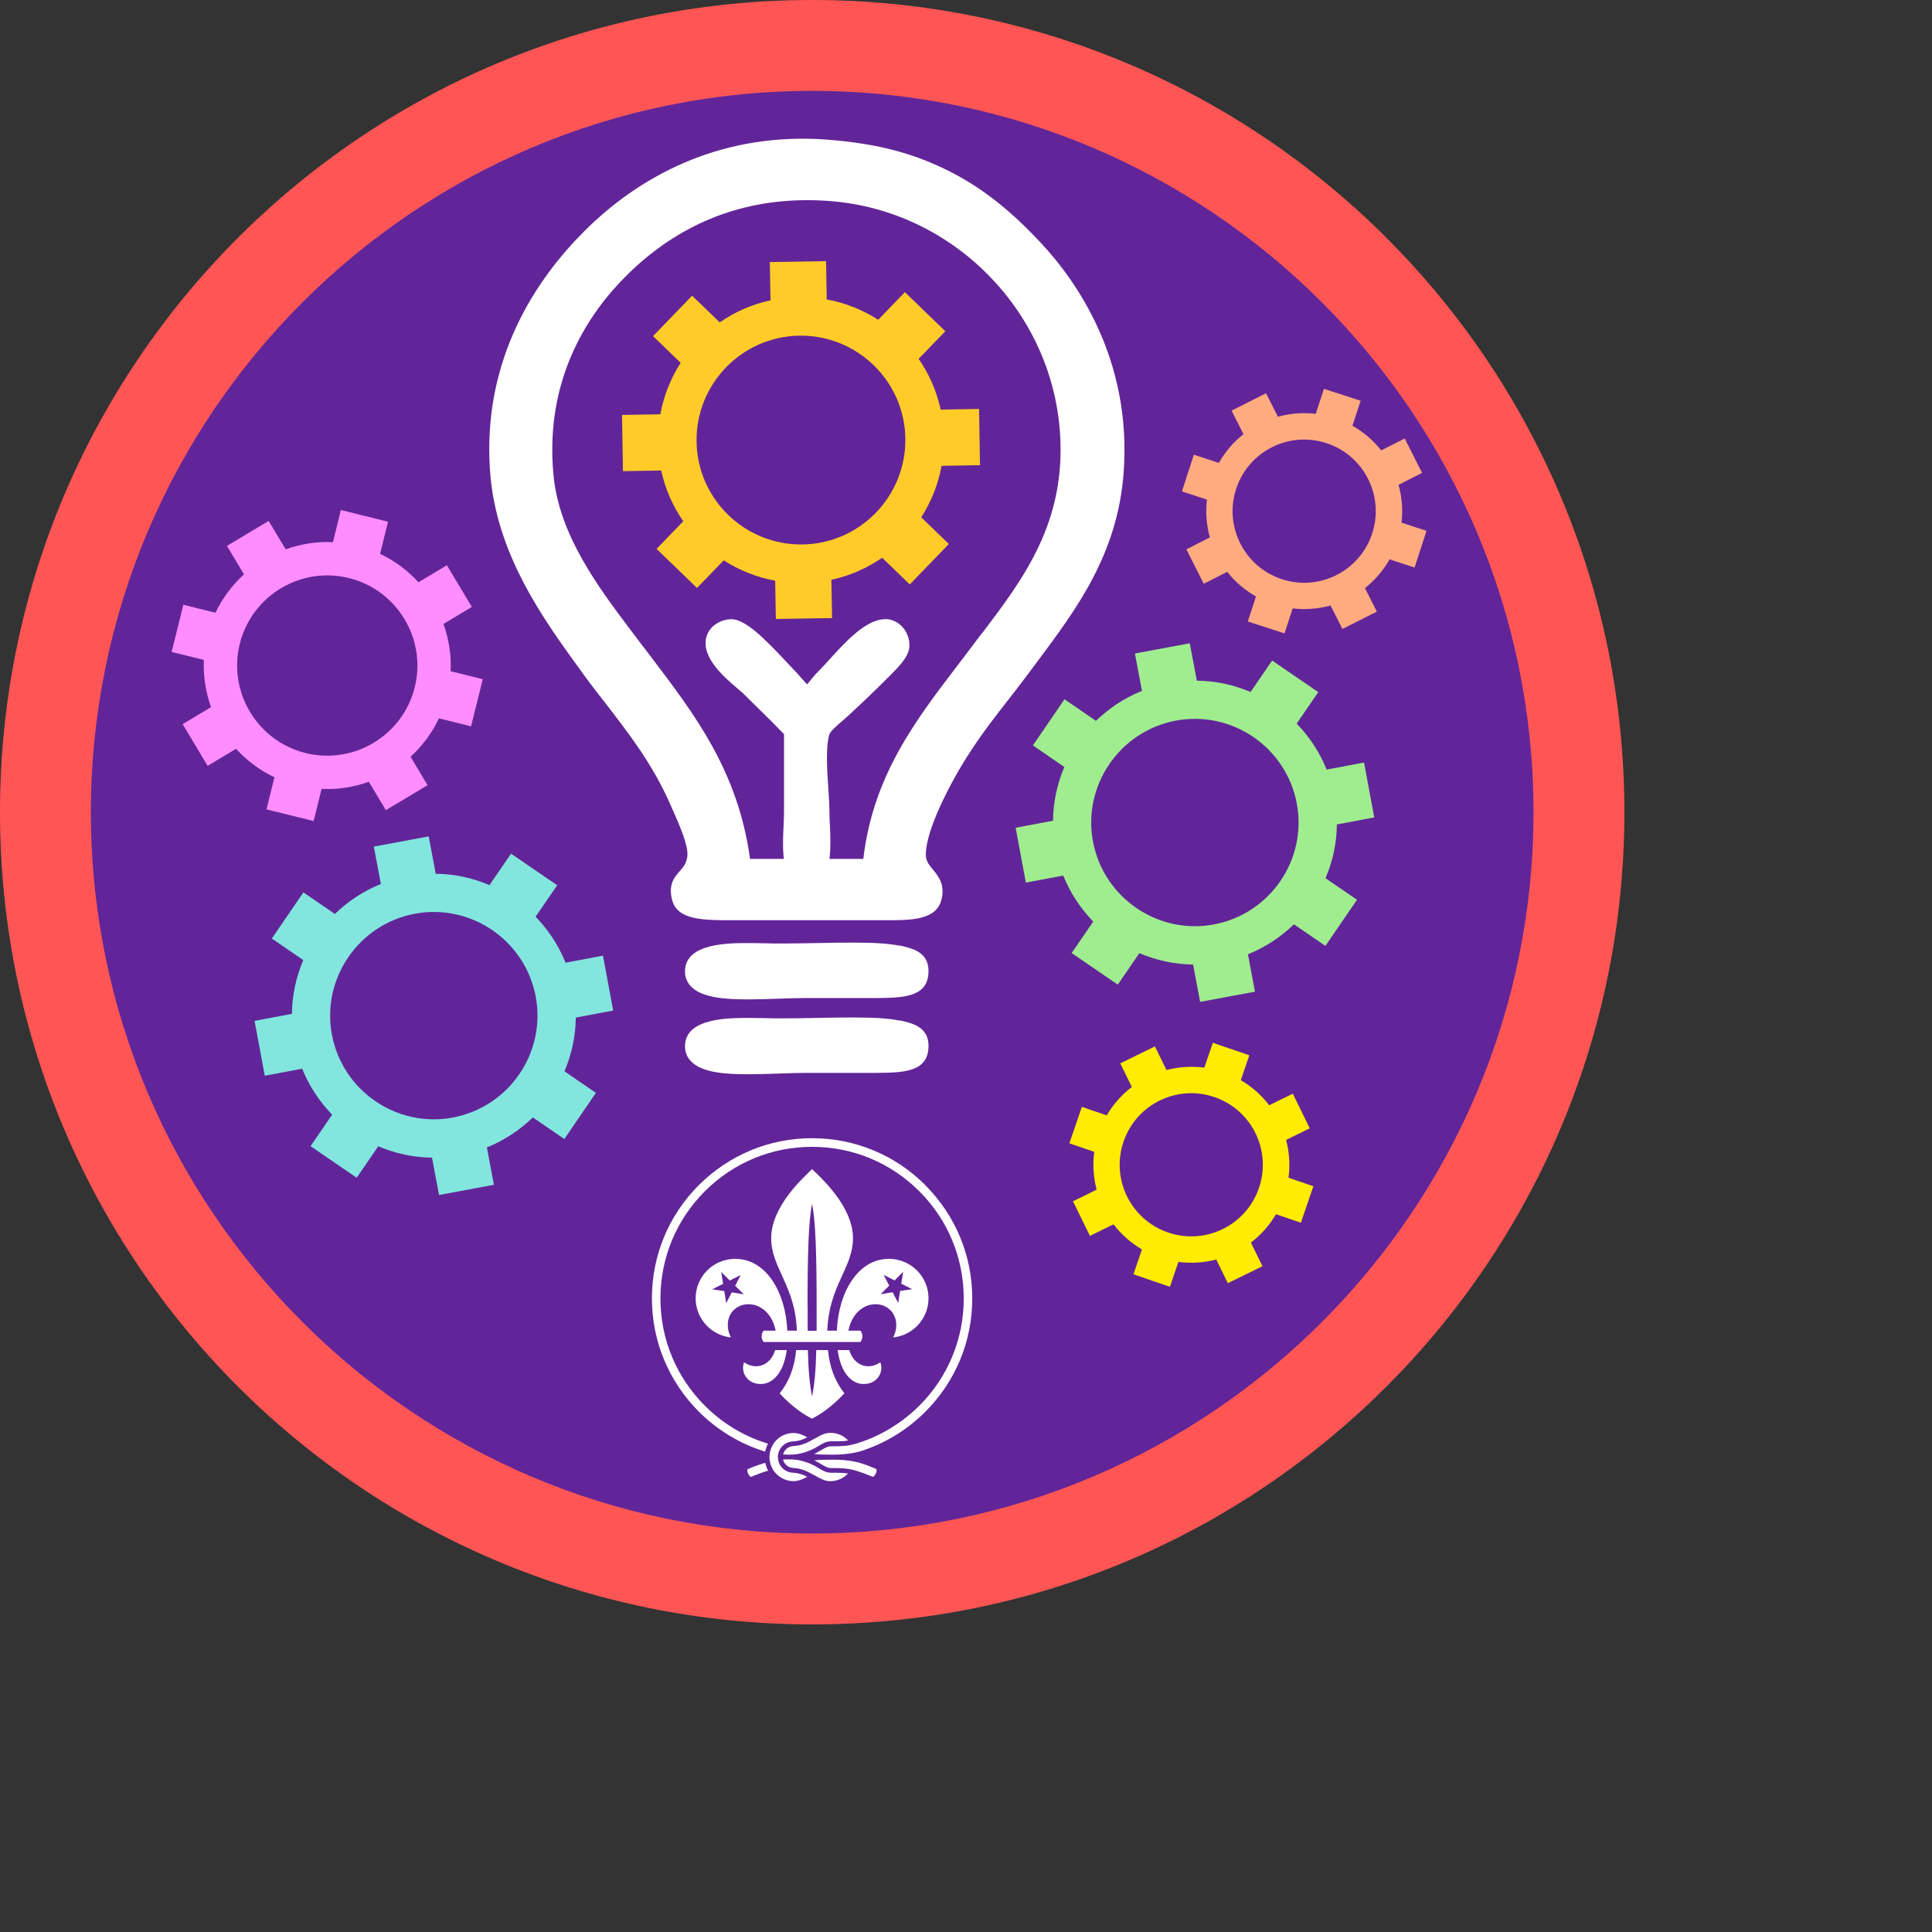 <?xml version="1.0" encoding="UTF-8" standalone="no"?>
<svg
   id="info"
   version="1.1"
   viewBox="0 0 170.08 170.08"
   sodipodi:docname="chbadge-impact-innovators_rgb.svg"
   width="170.08"
   height="170.08"
   inkscape:export-filename="chbadge-impact-innovators_rgb_width.svg"
   inkscape:export-xdpi="96"
   inkscape:export-ydpi="96"
   xmlns:inkscape="http://www.inkscape.org/namespaces/inkscape"
   xmlns:sodipodi="http://sodipodi.sourceforge.net/DTD/sodipodi-0.dtd"
   xmlns="http://www.w3.org/2000/svg"
   xmlns:svg="http://www.w3.org/2000/svg">
  <rect x="0" y="0" width="170.08" height="170.08" fill="#333333" stroke="none"/>
  <defs
     id="defs1094" />
  <sodipodi:namedview
     id="namedview1092"
     pagecolor="#ffffff"
     bordercolor="#000000"
     borderopacity="0.25"
     inkscape:showpageshadow="2"
     inkscape:pageopacity="0.0"
     inkscape:pagecheckerboard="0"
     inkscape:deskcolor="#d1d1d1"
     showgrid="false" />
  <!-- Generator: Adobe Illustrator 29.3.1, SVG Export Plug-In . SVG Version: 2.1.0 Build 151)  -->
  <g
     id="g1061"
     transform="translate(-13.54,-13.54)">
    <path
       d="m 85.04,152.54 c -37.22,0 -67.5,-30.28 -67.5,-67.5 0,-37.22 30.28,-67.5 67.5,-67.5 37.22,0 67.5,30.28 67.5,67.5 0,37.22 -30.28,67.5 -67.5,67.5 z"
       fill="#622599"
       id="path1057" />
    <path
       d="m 85.04,21.54 c 35.01,0 63.5,28.49 63.5,63.5 0,35.01 -28.49,63.5 -63.5,63.5 -35.01,0 -63.5,-28.49 -63.5,-63.5 0,-35.01 28.49,-63.5 63.5,-63.5 m 0,-8 c -39.49,0 -71.5,32.01 -71.5,71.5 0,39.49 32.01,71.5 71.5,71.5 39.49,0 71.5,-32.01 71.5,-71.5 0,-39.49 -32.01,-71.5 -71.5,-71.5 z"
       fill="#ff5655"
       id="path1059" />
  </g>
  <path
     d="m 99.78,112.18 3.21,1.1 0.75,-2.19 c 1.13,0.15 2.26,0.07 3.33,-0.21 l 1.02,2.08 3.05,-1.49 -1.02,-2.08 c 0.88,-0.67 1.63,-1.51 2.21,-2.5 l 2.19,0.75 1.1,-3.21 -2.19,-0.75 c 0.15,-1.13 0.07,-2.26 -0.21,-3.33 l 2.08,-1.02 -1.49,-3.05 -2.08,1.02 c -0.67,-0.88 -1.51,-1.63 -2.5,-2.21 l 0.75,-2.19 -3.21,-1.1 -0.75,2.19 c -1.13,-0.15 -2.26,-0.07 -3.33,0.21 l -1.02,-2.08 -3.05,1.49 1.02,2.08 c -0.88,0.67 -1.63,1.51 -2.21,2.5 l -2.19,-0.75 -1.1,3.21 2.19,0.75 c -0.15,1.13 -0.07,2.26 0.21,3.33 l -2.08,1.02 1.49,3.05 2.08,-1.02 c 0.67,0.88 1.51,1.63 2.5,2.21 z m 3.05,-3.68 c -3.29,-1.12 -5.05,-4.71 -3.92,-8 1.12,-3.29 4.71,-5.05 8,-3.92 3.29,1.12 5.05,4.71 3.92,8 -1.12,3.29 -4.71,5.05 -8,3.92 z"
     fill="#ffec01"
     id="path1063" />
  <path
     d="m 109.85,54.71 3.23,1.05 0.72,-2.2 c 1.13,0.13 2.26,0.04 3.33,-0.26 l 1.05,2.07 3.03,-1.53 -1.05,-2.07 c 0.87,-0.68 1.61,-1.54 2.17,-2.53 l 2.2,0.72 1.05,-3.23 -2.2,-0.72 c 0.13,-1.13 0.04,-2.26 -0.26,-3.33 l 2.07,-1.05 -1.53,-3.03 -2.07,1.05 c -0.68,-0.87 -1.54,-1.61 -2.53,-2.17 l 0.72,-2.2 -3.23,-1.05 -0.72,2.2 c -1.13,-0.14 -2.26,-0.04 -3.33,0.26 l -1.05,-2.07 -3.03,1.53 1.05,2.07 c -0.87,0.68 -1.61,1.54 -2.17,2.53 l -2.2,-0.72 -1.05,3.23 2.2,0.72 c -0.13,1.13 -0.04,2.26 0.26,3.33 l -2.07,1.05 1.53,3.03 2.07,-1.05 c 0.68,0.87 1.54,1.61 2.53,2.17 z m 3,-3.72 c -3.3,-1.08 -5.11,-4.64 -4.03,-7.95 1.08,-3.31 4.64,-5.11 7.95,-4.03 3.31,1.08 5.11,4.64 4.03,7.95 -1.08,3.31 -4.64,5.11 -7.95,4.03 z"
     fill="#ffab80"
     id="path1065" />
  <path
     d="m 17.95,58.09 c -0.07,1.44 0.16,2.85 0.63,4.16 l -2.5,1.5 2.2,3.67 2.5,-1.5 c 0.94,1.03 2.08,1.89 3.38,2.5 l -0.7,2.83 4.15,1.03 0.7,-2.83 c 1.44,0.07 2.85,-0.16 4.16,-0.63 l 1.5,2.5 3.67,-2.2 -1.5,-2.5 c 1.03,-0.94 1.89,-2.08 2.5,-3.38 l 2.83,0.7 1.03,-4.15 -2.83,-0.7 c 0.07,-1.44 -0.16,-2.85 -0.63,-4.16 l 2.5,-1.5 -2.2,-3.67 -2.5,1.5 c -0.94,-1.03 -2.08,-1.89 -3.38,-2.5 l 0.7,-2.83 -4.15,-1.03 -0.7,2.83 c -1.44,-0.07 -2.85,0.16 -4.16,0.63 l -1.5,-2.5 -3.67,2.2 1.5,2.5 c -1.03,0.94 -1.89,2.08 -2.51,3.38 l -2.83,-0.7 -1.03,4.15 2.83,0.7 z m 12.78,-7.2 c 4.25,1.06 6.84,5.38 5.78,9.62 -1.06,4.25 -5.38,6.84 -9.62,5.78 -4.25,-1.06 -6.84,-5.38 -5.78,-9.62 1.06,-4.25 5.38,-6.84 9.62,-5.78 z"
     fill="#ff8dff"
     id="path1067" />
  <path
     d="m 58.21,41.42 c 0.35,1.63 1.02,3.14 1.94,4.47 l -2.35,2.43 3.56,3.44 2.35,-2.43 c 1.36,0.87 2.89,1.49 4.53,1.79 l 0.06,3.37 4.95,-0.08 -0.06,-3.37 c 1.63,-0.35 3.14,-1.02 4.47,-1.94 l 2.43,2.35 3.44,-3.56 -2.43,-2.35 c 0.87,-1.36 1.49,-2.89 1.79,-4.53 L 86.27,40.95 86.19,36 82.81,36.06 c -0.35,-1.63 -1.02,-3.14 -1.94,-4.47 l 2.35,-2.43 -3.56,-3.44 -2.35,2.43 c -1.36,-0.87 -2.89,-1.49 -4.53,-1.79 l -0.06,-3.37 -4.95,0.08 0.06,3.37 c -1.63,0.35 -3.14,1.02 -4.47,1.94 l -2.43,-2.35 -3.44,3.56 2.43,2.35 c -0.87,1.36 -1.49,2.89 -1.79,4.53 l -3.37,0.06 0.08,4.95 z M 70.36,29.55 c 5.07,-0.08 9.26,3.97 9.34,9.04 0.08,5.07 -3.97,9.26 -9.04,9.34 -5.07,0.08 -9.26,-3.97 -9.34,-9.04 -0.08,-5.07 3.97,-9.26 9.04,-9.34 z"
     fill="#ffcb28"
     id="path1069" />
  <path
     d="m 26.6,94.08 c 0.62,1.54 1.53,2.9 2.64,4.05 l -1.9,2.77 4.06,2.78 1.9,-2.77 c 1.47,0.63 3.07,0.98 4.73,1 l 0.62,3.29 4.83,-0.9 -0.62,-3.29 c 1.54,-0.62 2.9,-1.53 4.05,-2.64 l 2.77,1.9 2.78,-4.06 -2.77,-1.9 c 0.63,-1.47 0.98,-3.07 1,-4.73 l 3.29,-0.62 -0.9,-4.83 -3.29,0.62 c -0.62,-1.54 -1.53,-2.9 -2.64,-4.05 l 1.9,-2.77 -4.06,-2.78 -1.9,2.77 c -1.47,-0.63 -3.07,-0.98 -4.73,-1 l -0.62,-3.29 -4.83,0.9 0.62,3.29 c -1.54,0.62 -2.9,1.53 -4.05,2.64 l -2.77,-1.9 -2.78,4.06 2.77,1.9 c -0.63,1.47 -0.98,3.07 -1,4.73 l -3.29,0.62 0.9,4.83 z m 9.91,-13.64 c 4.95,-0.93 9.72,2.35 10.65,7.29 0.93,4.95 -2.35,9.72 -7.29,10.65 -4.94,0.93 -9.72,-2.35 -10.65,-7.29 -0.93,-4.94 2.35,-9.72 7.29,-10.65 z"
     fill="#82e6de"
     id="path1071" />
  <path
     d="m 93.6,77.08 c 0.62,1.54 1.53,2.9 2.64,4.05 l -1.9,2.77 4.06,2.78 1.9,-2.77 c 1.47,0.63 3.07,0.98 4.73,1 l 0.62,3.29 4.83,-0.9 -0.62,-3.29 c 1.54,-0.62 2.9,-1.53 4.05,-2.64 l 2.77,1.9 2.78,-4.06 -2.77,-1.9 c 0.63,-1.47 0.98,-3.07 1,-4.73 l 3.29,-0.62 -0.9,-4.83 -3.29,0.62 c -0.62,-1.54 -1.53,-2.9 -2.64,-4.05 l 1.9,-2.77 -4.06,-2.78 -1.9,2.77 c -1.47,-0.63 -3.07,-0.98 -4.73,-1 l -0.62,-3.29 -4.83,0.9 0.62,3.29 c -1.54,0.62 -2.9,1.53 -4.05,2.64 l -2.77,-1.9 -2.78,4.06 2.77,1.9 c -0.63,1.47 -0.98,3.07 -1,4.73 l -3.29,0.62 0.9,4.83 z m 9.91,-13.64 c 4.95,-0.93 9.72,2.35 10.65,7.29 0.93,4.95 -2.35,9.72 -7.29,10.65 -4.94,0.93 -9.72,-2.35 -10.65,-7.29 -0.93,-4.94 2.35,-9.72 7.29,-10.65 z"
     fill="#9fed8f"
     id="path1073" />
  <g
     id="g1083"
     transform="translate(-13.54,-13.54)">
    <path
       d="m 105.15,34.9 c -1.78,-1.9 -4.27,-4.31 -7.68,-6.1 -3.3,-1.73 -6.6,-2.61 -11.03,-2.96 -0.74,-0.06 -1.49,-0.09 -2.23,-0.09 -9.17,0 -15.54,4.44 -19.26,8.17 -4.17,4.17 -8.98,11.21 -8.27,21.1 0.52,7.31 4.71,13.05 8.07,17.67 l 0.14,0.2 c 0.6,0.82 1.22,1.63 1.89,2.48 2.08,2.69 4.23,5.46 5.77,8.99 l 0.18,0.4 c 0.63,1.43 1.42,3.21 1.32,4.13 -0.07,0.66 -0.35,0.98 -0.68,1.35 -0.45,0.51 -1.02,1.16 -0.66,2.53 0.47,1.78 2.72,1.78 5.32,1.78 h 13.55 c 0,0 0,0 0,0 2.14,0 4.36,0 4.83,-1.78 0.36,-1.34 -0.26,-2.09 -0.76,-2.7 -0.28,-0.34 -0.52,-0.64 -0.58,-1.01 -0.25,-1.79 1.68,-5.85 3.58,-8.87 1.2,-1.91 2.49,-3.56 3.74,-5.16 0.58,-0.74 1.12,-1.44 1.64,-2.14 0.27,-0.37 0.55,-0.74 0.83,-1.11 3.46,-4.64 7.04,-9.43 7.59,-16.56 0.78,-10.08 -4.24,-17.06 -7.3,-20.32 z m -5.17,34.39 c -0.25,0.33 -0.5,0.65 -0.74,0.98 -0.43,0.57 -0.86,1.14 -1.29,1.7 -3.88,5.07 -7.55,9.88 -8.41,17.18 H 79.57 C 78.5,81.43 74.76,76.51 70.8,71.3 70.49,70.89 70.18,70.49 69.87,70.08 l -0.53,-0.7 C 66.26,65.31 62.76,60.7 62.26,55.32 61.47,46.81 65.4,41.01 68.84,37.65 c 4.4,-4.3 9.7,-6.49 15.77,-6.49 0.69,0 1.4,0.03 2.12,0.09 10.7,0.87 19.35,9.61 20.12,20.31 0.57,7.94 -3.21,12.92 -6.86,17.74 z"
       fill="#ffffff"
       id="path1075" />
    <path
       d="m 91.54,68.05 h -0.07 c -1.69,0 -3.5,1.99 -4.95,3.59 -0.33,0.36 -0.64,0.7 -0.89,0.95 -0.36,0.36 -0.67,0.75 -0.92,1.06 -0.04,0.05 -0.08,0.1 -0.12,0.14 -0.21,-0.23 -0.47,-0.52 -0.63,-0.7 -0.19,-0.22 -0.34,-0.39 -0.45,-0.5 -0.19,-0.19 -0.44,-0.46 -0.73,-0.77 -1.93,-2.07 -3.63,-3.77 -4.85,-3.77 H 77.9 c -0.89,0.02 -1.92,0.57 -2.18,1.59 -0.46,1.79 1.59,3.53 2.81,4.57 0.22,0.19 0.41,0.35 0.51,0.45 0.57,0.57 1,0.99 1.39,1.37 0.64,0.62 1.19,1.17 2.13,2.14 v 6.87 c 0,0.34 -0.02,0.75 -0.04,1.18 -0.1,2.22 -0.24,5.27 1.93,5.37 0.03,0 0.07,0 0.09,0 0.49,0 0.92,-0.18 1.26,-0.53 0.91,-0.95 0.9,-2.86 0.79,-5.07 -0.02,-0.38 -0.03,-0.7 -0.03,-0.95 0,-0.6 -0.05,-1.33 -0.1,-2.1 -0.11,-1.59 -0.24,-3.57 0.08,-4.72 0.08,-0.29 0.67,-0.8 1.1,-1.17 0.17,-0.14 0.33,-0.29 0.49,-0.43 1.35,-1.24 2.34,-2.19 3.76,-3.61 l 0.06,-0.06 c 0.85,-0.85 1.62,-1.68 1.65,-2.52 0.02,-0.64 -0.21,-1.27 -0.64,-1.72 -0.38,-0.41 -0.9,-0.65 -1.41,-0.67 z"
       fill="#ffffff"
       id="path1077" />
    <path
       d="m 92.7,96.79 c -0.87,-0.18 -2.13,-0.27 -4.08,-0.27 -1.01,0 -2.11,0.02 -3.17,0.04 -1.05,0.02 -2.13,0.04 -3.12,0.04 -0.43,0 -0.89,0 -1.36,-0.02 -0.49,0 -1,-0.02 -1.49,-0.02 -1.77,0 -5.46,0 -5.63,2.32 -0.05,0.64 0.16,1.17 0.61,1.59 1.01,0.93 3.05,1.05 4.91,1.05 0.86,0 1.77,-0.03 2.65,-0.06 0.86,-0.03 1.68,-0.06 2.44,-0.06 0.55,0 1.17,0 1.83,0 1.43,0 3.01,0 4.36,0 2.29,-0.02 4.46,-0.04 4.62,-2.12 0.16,-1.93 -1.42,-2.26 -2.56,-2.51 z"
       fill="#ffffff"
       id="path1079" />
    <path
       d="m 92.7,103.38 c -0.87,-0.18 -2.13,-0.27 -4.08,-0.27 -1.01,0 -2.11,0.02 -3.17,0.04 -1.05,0.02 -2.13,0.04 -3.12,0.04 -0.43,0 -0.89,0 -1.36,-0.02 -0.49,0 -1,-0.02 -1.49,-0.02 -1.77,0 -5.46,0 -5.63,2.32 -0.05,0.64 0.16,1.17 0.61,1.59 1.01,0.93 3.05,1.05 4.91,1.05 0.86,0 1.77,-0.03 2.65,-0.06 0.86,-0.03 1.68,-0.06 2.44,-0.06 0.55,0 1.17,0 1.83,0 1.43,0 3.01,0 4.36,0 2.29,-0.02 4.46,-0.04 4.62,-2.12 0.16,-1.93 -1.42,-2.26 -2.56,-2.51 z"
       fill="#ffffff"
       id="path1081" />
  </g>
  <g
     id="g1089"
     transform="translate(-13.54,-13.54)">
    <circle
       cx="85.04"
       cy="127.83"
       r="17.5"
       fill="#622599"
       id="circle1085" />
    <path
       d="m 79.04,133.47 c 0.46,0.31 0.98,0.43 1.48,0.29 0.62,-0.17 1.05,-0.69 1.26,-1.37 h 1.02 c -0.28,2.05 -1.25,2.99 -2.29,2.99 -1.2,0 -1.79,-1.04 -1.47,-1.91 z m 8.84,2.73 c -0.85,-1.08 -1.3,-2.29 -1.45,-3.81 H 85.4 c -0.05,1.96 -0.16,3.01 -0.37,4.08 -0.21,-1.06 -0.32,-2.12 -0.37,-4.08 h -1.03 c -0.15,1.51 -0.59,2.72 -1.45,3.81 0,0 1.19,1.4 2.84,2.23 1.65,-0.83 2.84,-2.23 2.84,-2.23 z m 1.69,-0.82 c 1.2,0 1.79,-1.04 1.47,-1.91 -0.46,0.31 -0.98,0.43 -1.48,0.29 -0.62,-0.17 -1.05,-0.69 -1.26,-1.37 h -1.02 c 0.28,2.05 1.25,2.99 2.29,2.99 z m -11.68,-4.1 c -1.75,-0.19 -3.11,-1.66 -3.11,-3.45 0,-1.92 1.56,-3.47 3.49,-3.47 2.68,0 4.43,2.88 4.58,6.32 h 0.84 c -0.14,-3.97 -2.26,-5.51 -2.26,-8.14 0,-2.85 2.93,-5.41 3.6,-6.08 0.68,0.67 3.6,3.24 3.6,6.08 0,2.63 -2.12,4.17 -2.26,8.14 h 0.84 c 0.15,-3.44 1.9,-6.32 4.58,-6.32 1.93,0 3.49,1.55 3.49,3.47 0,1.79 -1.36,3.26 -3.11,3.45 0.65,-1.3 0.09,-2.63 -1.18,-2.89 -1.12,-0.22 -2.43,0.56 -2.76,2.29 h 1.06 c 0.1,0.14 0.17,0.31 0.17,0.5 0,0.19 -0.07,0.36 -0.17,0.5 h -8.53 c -0.1,-0.14 -0.17,-0.31 -0.17,-0.5 0,-0.19 0.07,-0.36 0.17,-0.5 h 1.06 c -0.33,-1.73 -1.64,-2.51 -2.76,-2.29 -1.27,0.25 -1.83,1.58 -1.18,2.89 z m 13.93,-4.56 -0.76,0.75 1.06,-0.17 0.49,0.95 0.17,-1.06 1.06,-0.16 -0.96,-0.48 0.17,-1.05 -0.76,0.76 -0.96,-0.49 z m -7.18,1.92 c 0,0.76 0,1.44 0,2.05 h 0.79 c 0,-0.61 0,-1.29 0,-2.05 0,-4.57 -0.08,-7.58 -0.4,-9.1 -0.32,1.52 -0.4,4.53 -0.4,9.1 z m -6.68,-1.33 1.06,0.17 -0.76,-0.75 0.49,-0.95 -0.96,0.49 -0.76,-0.76 0.17,1.05 -0.96,0.48 1.06,0.16 0.17,1.06 z m 4.06,14.5 c 0,-0.75 0.6,-1.36 1.35,-1.38 0.46,-0.02 0.89,-0.17 1.23,-0.36 -0.36,-0.2 -0.77,-0.38 -1.2,-0.38 -1.17,0 -2.12,0.95 -2.12,2.12 0,1.17 0.95,2.12 2.12,2.12 0.42,0 0.84,-0.18 1.2,-0.38 -0.34,-0.19 -0.77,-0.34 -1.23,-0.36 -0.75,-0.02 -1.35,-0.63 -1.35,-1.38 z m 0.45,-0.23 c 0.15,0 0.33,0.02 0.56,0.02 0.89,0 1.72,-0.25 2.54,-0.75 0.77,-0.47 0.88,-0.43 1.55,-0.43 0.34,0 0.71,0 1.09,-0.07 -0.39,-0.41 -0.93,-0.67 -1.54,-0.67 -0.61,0 -0.83,0.2 -1.86,0.75 -0.43,0.23 -0.94,0.39 -1.42,0.41 -0.44,0.02 -0.82,0.33 -0.91,0.74 z m 3.1,1.18 c -0.82,-0.5 -1.65,-0.75 -2.54,-0.75 -0.23,0 -0.41,0 -0.56,0.02 0.1,0.41 0.47,0.72 0.91,0.74 0.48,0.02 0.99,0.18 1.42,0.41 1.03,0.55 1.28,0.75 1.86,0.75 0.58,0 1.15,-0.26 1.54,-0.67 -0.38,-0.06 -0.75,-0.07 -1.09,-0.07 -0.66,0 -0.78,0.04 -1.55,-0.43 z M 95,117.87 c -2.66,-2.66 -6.2,-4.13 -9.97,-4.13 -3.77,0 -7.3,1.47 -9.97,4.13 -2.66,2.66 -4.13,6.2 -4.13,9.97 0,3.77 1.47,7.3 4.13,9.97 1.66,1.66 3.66,2.85 5.84,3.52 0.05,-0.25 0.14,-0.49 0.25,-0.7 -2.08,-0.63 -3.98,-1.76 -5.56,-3.34 -2.52,-2.52 -3.91,-5.87 -3.91,-9.44 0,-3.57 1.39,-6.92 3.91,-9.44 2.52,-2.52 5.87,-3.91 9.44,-3.91 3.57,0 6.92,1.39 9.44,3.91 2.52,2.52 3.91,5.87 3.91,9.44 0,3.57 -1.39,6.92 -3.91,9.44 -1.56,1.56 -3.55,2.73 -5.48,3.31 -0.27,0.08 -0.77,0.26 -1.89,0.26 -0.32,0 -0.55,-0.02 -0.73,0.06 -0.25,0.08 -0.81,0.46 -1.16,0.62 0.35,0.05 1.03,0.06 1.67,0.06 1.4,0 2.35,-0.28 2.35,-0.28 2.15,-0.67 4.13,-1.86 5.77,-3.5 2.66,-2.66 4.13,-6.2 4.13,-9.97 0,-3.77 -1.47,-7.3 -4.13,-9.97 z m -15.64,25.01 c -0.15,0.13 0.18,0.74 0.32,0.67 0.26,-0.12 0.94,-0.39 1.48,-0.54 -0.12,-0.22 -0.2,-0.46 -0.25,-0.7 -0.21,0.06 -1.09,0.35 -1.55,0.57 z m 11.3,-0.03 c -0.46,-0.2 -0.94,-0.38 -1.42,-0.53 0,0 -0.95,-0.29 -2.35,-0.28 -0.64,0 -1.31,0.01 -1.67,0.06 0.35,0.16 0.91,0.54 1.16,0.62 0.18,0.07 0.41,0.06 0.73,0.06 1.11,0 1.62,0.18 1.89,0.26 0.45,0.14 0.9,0.31 1.35,0.5 0.15,0.08 0.51,-0.59 0.3,-0.69 z"
       fill="#ffffff"
       id="path1087" />
  </g>
</svg>
